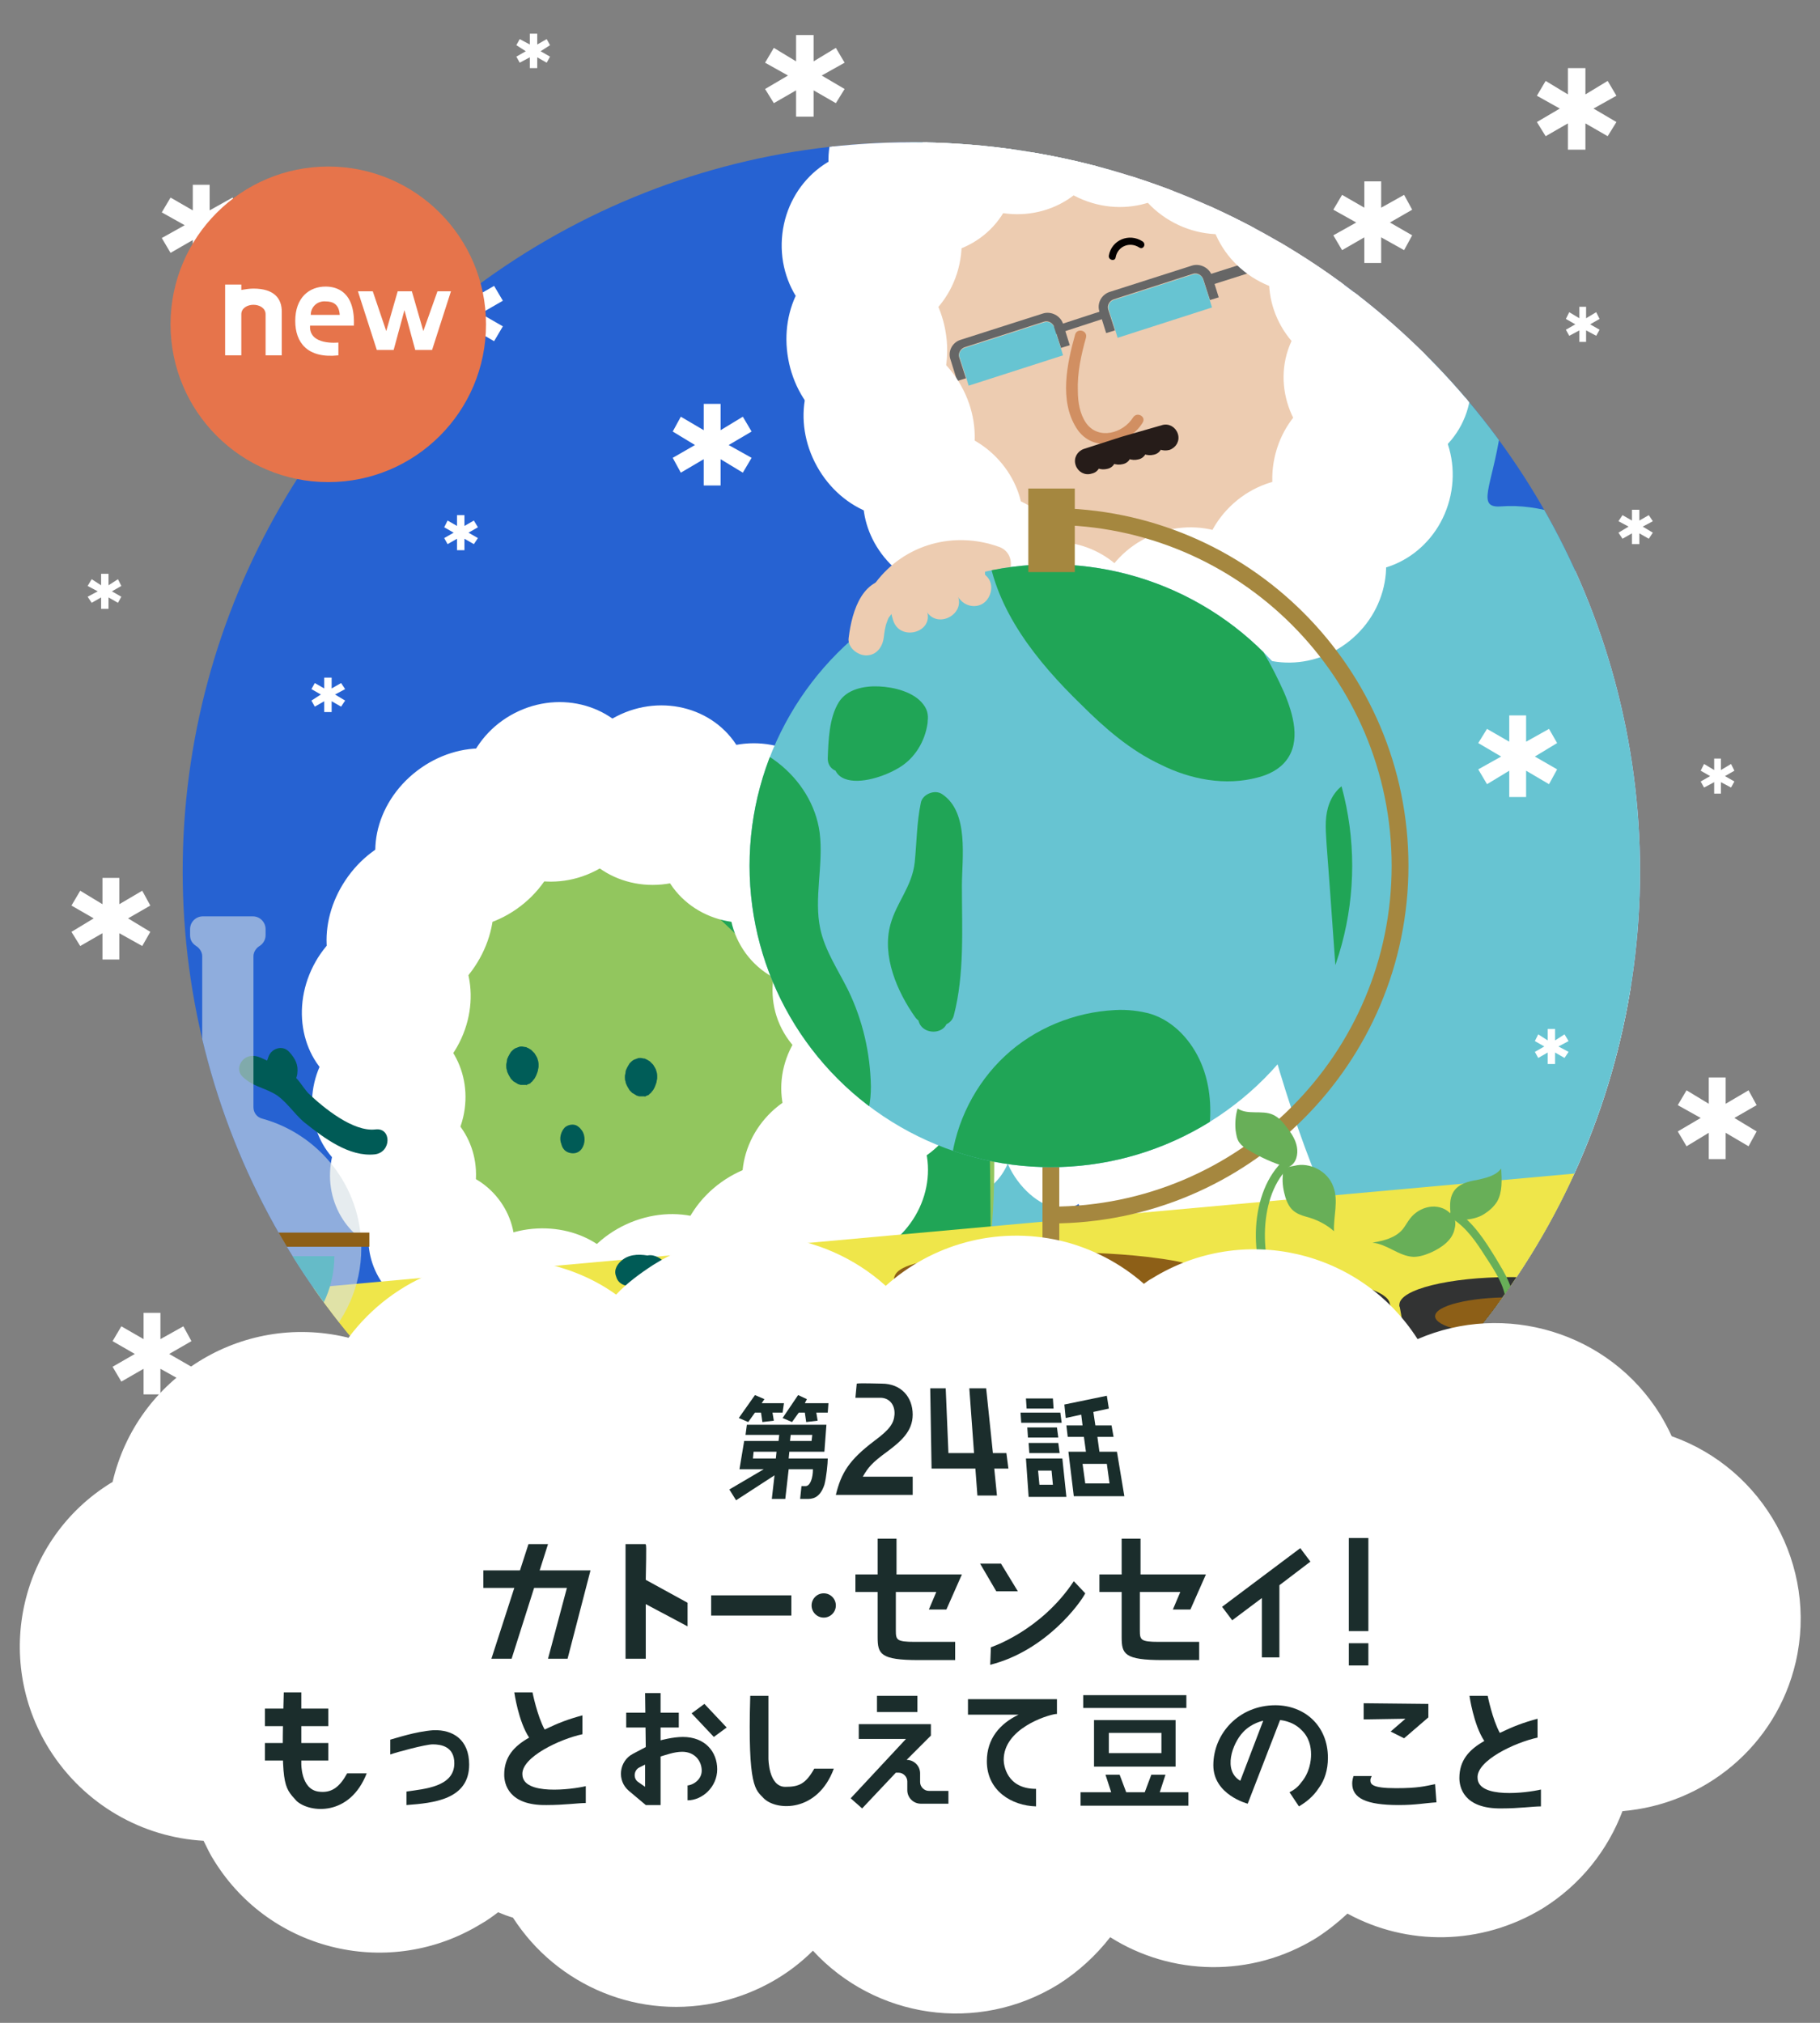 <?xml version="1.0" encoding="utf-8"?>
<!-- Generator: Adobe Illustrator 26.0.3, SVG Export Plug-In . SVG Version: 6.00 Build 0)  -->
<svg version="1.1" id="レイヤー_1" xmlns="http://www.w3.org/2000/svg" xmlns:xlink="http://www.w3.org/1999/xlink" x="0px"
	 y="0px" viewBox="0 0 270 300" style="enable-background:new 0 0 270 300;" xml:space="preserve">
<rect x="0" y="0" width="270" height="300" fill="#808080" stroke="none"/>
<style type="text/css">
	.st0{clip-path:url(#SVGID_00000127034533082340722440000016477274327570015361_);fill:#2662D2;}
	.st1{clip-path:url(#SVGID_00000064320465554288976360000012485218419029249722_);}
	.st2{fill:#FFFFFF;}
	.st3{fill:#67C4D2;}
	.st4{fill:#EDCCB1;}
	.st5{fill:#666666;}
	.st6{fill:#D18F62;}
	.st7{fill:#FFFFFF;stroke:#FFFFFF;stroke-width:0.694;stroke-linejoin:round;stroke-miterlimit:10;}
	.st8{fill:#FFFFFF;stroke:#FFFFFF;stroke-width:0.694;stroke-linejoin:round;stroke-miterlimit:10;}
	.st9{fill:#FFFFFF;stroke:#FFFFFF;stroke-width:0.694;stroke-linejoin:round;stroke-miterlimit:10;}
	.st10{fill:#FFFFFF;stroke:#FFFFFF;stroke-width:0.694;stroke-linejoin:round;stroke-miterlimit:10;}
	.st11{fill:#FFFFFF;stroke:#FFFFFF;stroke-width:0.694;stroke-linejoin:round;stroke-miterlimit:10;}
	.st12{fill:#FFFFFF;stroke:#FFFFFF;stroke-width:0.694;stroke-linejoin:round;stroke-miterlimit:10;}
	.st13{fill:#261C19;stroke:#261C19;stroke-width:0.487;stroke-miterlimit:10;}
	.st14{fill:#040000;}
	.st15{fill:#005B56;}
	.st16{fill:#92C65E;}
	.st17{fill:#005D58;}
	.st18{fill:#20A556;}
	.st19{fill:#FFFFFF;stroke:#FFFFFF;stroke-width:0.669;stroke-linejoin:round;stroke-miterlimit:10;}
	.st20{fill:#FFFFFF;stroke:#FFFFFF;stroke-width:0.669;stroke-linejoin:round;stroke-miterlimit:10;}
	.st21{fill:#FFFFFF;stroke:#FFFFFF;stroke-width:0.669;stroke-linejoin:round;stroke-miterlimit:10;}
	.st22{fill:#FFFFFF;stroke:#FFFFFF;stroke-width:0.669;stroke-linejoin:round;stroke-miterlimit:10;}
	.st23{fill:#FFFFFF;stroke:#FFFFFF;stroke-width:0.669;stroke-linejoin:round;stroke-miterlimit:10;}
	.st24{fill:#FFFFFF;stroke:#FFFFFF;stroke-width:0.669;stroke-linejoin:round;stroke-miterlimit:10;}
	.st25{fill:#FFFFFF;stroke:#FFFFFF;stroke-width:0.738;stroke-linejoin:round;stroke-miterlimit:10;}
	.st26{fill:#F5D736;}
	.st27{fill:#EFE64A;}
	.st28{fill:#A5873F;}
	.st29{fill:#8D5F17;}
	.st30{fill:#A5873F;stroke:#A5873F;stroke-width:2.492;stroke-linecap:round;stroke-miterlimit:10;}
	.st31{clip-path:url(#SVGID_00000029035774445126606290000002456205397246360966_);fill:#67C4D2;}
	.st32{clip-path:url(#SVGID_00000125585846615764167470000011210220311789390223_);}
	.st33{clip-path:url(#SVGID_00000073679924243464281330000012283921976987571091_);}
	.st34{clip-path:url(#SVGID_00000144307880943140290530000014449609256335650975_);}
	.st35{clip-path:url(#SVGID_00000176763117894849873740000009623839382232563121_);}
	.st36{clip-path:url(#SVGID_00000160190818285236548220000017203736798889621936_);}
	.st37{clip-path:url(#SVGID_00000131363954951532973510000003627386032238718392_);}
	.st38{fill:none;stroke:#A5873F;stroke-width:2.492;stroke-miterlimit:10;}
	.st39{fill:#A5873F;stroke:#A5873F;stroke-width:2.492;stroke-miterlimit:10;}
	.st40{clip-path:url(#SVGID_00000018921880084254670910000013884283651202478008_);}
	.st41{fill:#C27128;}
	.st42{fill:#771A36;}
	.st43{fill:#EEEEC2;}
	.st44{opacity:0.6;fill:#D6E0E4;enable-background:new    ;}
	.st45{fill:#65BBC8;}
	.st46{clip-path:url(#SVGID_00000081649518020987681250000001350244961715172491_);}
	.st47{fill:#323333;}
	.st48{fill:#68AF58;}
	.st49{clip-path:url(#SVGID_00000040572039143473409930000017459719862632985522_);}
	.st50{fill:#1B2D2C;}
	.st51{fill:#192D2B;}
	.st52{fill:#E6744B;}
</style>
<g>
	<g>
		<defs>
			<circle id="SVGID_1_" cx="135.2" cy="129.2" r="108.1"/>
		</defs>
		<clipPath id="SVGID_00000004529826789913695800000017484297664702229647_">
			<use xlink:href="#SVGID_1_"  style="overflow:visible;"/>
		</clipPath>
		<path style="clip-path:url(#SVGID_00000004529826789913695800000017484297664702229647_);fill:#2662D2;" d="M-162.5-202.4h881.4
			v888.9h-881.4V-202.4z"/>
	</g>
	<g>
		<defs>
			<circle id="SVGID_00000067228110082601162670000003529077216583190157_" cx="135.2" cy="129.2" r="108.1"/>
		</defs>
		<clipPath id="SVGID_00000115498218460762949440000000668337332072022684_">
			<use xlink:href="#SVGID_00000067228110082601162670000003529077216583190157_"  style="overflow:visible;"/>
		</clipPath>
		<g style="clip-path:url(#SVGID_00000115498218460762949440000000668337332072022684_);">
			<path class="st2" d="M194.4,83.8L171,94.4c-22.6,10.3-32.5,37-22.2,59.6l32.8,71.9l105.2-48L254,106
				C243.7,83.4,217,73.4,194.4,83.8L194.4,83.8z"/>
			<path class="st3" d="M173.3,106.2c2-0.1-7,87-27.2,85.1c-12.4-1.2-20.6-7.1-22.9-36.1c-2.9-35.9-14.2-28.2-29.7-18
				c0,0,20.4-34.2,45-39.5c7.3-1.6-16.7-12-11.8-53.5c1.4-11.4,5.7-32.4,36.2-40.4c12.4-3.3,26.5,1.5,28,4.4
				c0.3,0.6,1.2,0.2,1.7,0.6c1,0.9,0.6,2.8-0.4,3.7s-2.3,1.2-3.6,1.5c-7.6,1.9-14.6,5.9-21.3,10.2c-5.9,3.8-11.7,8-16.2,13.6
				c-8.5,10.6-11.2,26.2-7,39.3c1.1,3.3,2.6,6.5,5,8.8c4.3,4.2,15.4,8.7,20.3,12.1"/>
			<path class="st2" d="M257.1,154.6c4,8.6,2.1,16.1-7.2,17.8c-44.1,8.2-89.5-3.2-90-3.9c-0.3-0.5-6.4-17.8,3.1-27.3
				C167.3,142.1,249.6,138.3,257.1,154.6z"/>
			<ellipse class="st4" cx="162.1" cy="48.2" rx="36.3" ry="37.6"/>
			<path class="st5" d="M164.6,43.3l12.2-3.9c1.2-0.4,2.6,0.3,3,1.5l1,3.2l-1.3,0.4l-1-3.1c-0.2-0.6-0.9-1-1.5-0.8l-11.8,3.8
				c-0.6,0.2-1,0.9-0.8,1.5l1,3.1l-1.3,0.4l-1-3.2C162.7,45,163.4,43.7,164.6,43.3L164.6,43.3z"/>
			<path class="st3" d="M165.2,44.5l11.8-3.8c0.6-0.2,1.3,0.1,1.5,0.8l1,3.1l0.3,1l-14,4.5l-0.3-1l-1-3.1
				C164.3,45.4,164.6,44.7,165.2,44.5z"/>
			<path class="st5" d="M179.4,40.7l10.7-3.4l0.5,1.5l-10.7,3.4L179.4,40.7z"/>
			<path class="st5" d="M154.6,49l9.2-3l0.4,1.1l-9.2,3L154.6,49z"/>
			<path class="st5" d="M142.5,50.4l12.2-3.9c1.2-0.4,2.6,0.3,3,1.5l1,3.2l-1.3,0.4l-1-3.1c-0.2-0.6-0.9-1-1.5-0.8l-11.8,3.8
				c-0.6,0.2-1,0.9-0.8,1.5l1,3.1l-1.3,0.4l-1-3.2C140.6,52.2,141.2,50.8,142.5,50.4L142.5,50.4z"/>
			<path class="st3" d="M143.1,51.6l11.8-3.8c0.6-0.2,1.3,0.1,1.5,0.8l1,3.1l0.3,1l-14,4.5l-0.3-1l-1-3.1
				C142.1,52.5,142.5,51.8,143.1,51.6z"/>
			<path class="st6" d="M159.5,49.6c-1.2,4.3-2.4,9.8,0.2,13.9c2.4,3.8,7.7,2.6,9.8-0.8c0.6-0.9-0.8-1.7-1.4-0.8
				c-1.5,2.4-5.2,3.4-7,0.8c-0.9-1.3-1.2-3.1-1.2-4.7c-0.1-2.7,0.5-5.4,1.2-7.9C161.4,49,159.8,48.6,159.5,49.6z"/>
			<path class="st3" d="M176.6,85.5c-1.1,0.2,12.2,132.9,53.1,118.7c23.4-8.1,24.9-36,24.9-36s34.4-17.7,28.8-43.2
				c-0.3-1.5-1-3-1.9-4.2c-6.6-8.8-36.6-47.4-58.8-45.7c-7.5,0.6,9.5-12.8-7.1-51.2C211,13.2,194.3-3.5,167.9-2.9
				C142.8-2.3,135.5,8.7,134.8,12c-0.1,0.6-1.1,0.6-1.4,1.1c-0.7,1.2,0.2,2.8,1.4,3.5c1.2,0.6,2.6,0.5,3.9,0.4
				c7.8-0.4,27.7-6.4,35.4-4.1c6.7,2,13.5,4.3,19.4,8.4c11.1,7.8,18.2,21.9,17.9,35.6c-0.1,3.5-0.6,7-2.2,9.9
				c-2.9,5.3-12.3,12.7-16,17.3"/>
			<g>
				
					<ellipse transform="matrix(0.874 -0.486 0.486 0.874 -14.091 72.079)" class="st7" cx="131.9" cy="63.2" rx="11.9" ry="13.7"/>
				
					<ellipse transform="matrix(0.747 -0.665 0.665 0.747 -14.922 112.204)" class="st7" cx="139.9" cy="75.7" rx="10.8" ry="12.4"/>
				
					<ellipse transform="matrix(0.671 -0.742 0.742 0.671 -14.034 137.452)" class="st8" cx="147.8" cy="84.5" rx="10.2" ry="11.8"/>
				<ellipse transform="matrix(0.464 -0.886 0.886 0.464 4.203 188.867)" class="st8" cx="158.2" cy="91" rx="9.8" ry="11.5"/>
				
					<ellipse transform="matrix(0.464 -0.886 0.886 0.464 64.35 143.026)" class="st8" cx="150.4" cy="18.3" rx="13" ry="13.7"/>
				<ellipse transform="matrix(0.464 -0.886 0.886 0.464 51.71 134.226)" class="st8" cx="136.8" cy="24.4" rx="13" ry="13.7"/>
				
					<ellipse transform="matrix(0.115 -0.993 0.993 0.115 78.499 160.453)" class="st9" cx="129.3" cy="36.2" rx="13.7" ry="13"/>
				
					<ellipse transform="matrix(0.748 -0.664 0.664 0.748 -7.683 148.754)" class="st10" cx="191.8" cy="84.5" rx="13.7" ry="13"/>
				
					<ellipse transform="matrix(0.913 -0.409 0.409 0.913 -22.1 79.944)" class="st10" cx="176" cy="91.7" rx="13.7" ry="13"/>
				
					<ellipse transform="matrix(0.984 -0.178 0.178 0.984 -7.046 23.734)" class="st11" cx="128.6" cy="51.1" rx="11.5" ry="13.7"/>
				
					<ellipse transform="matrix(0.21 -0.978 0.978 0.21 90.445 253.486)" class="st12" cx="202.1" cy="70.8" rx="13.7" ry="13"/>
				<ellipse transform="matrix(0.464 -0.886 0.886 0.464 59.383 211.269)" class="st8" cx="204.3" cy="56.6" rx="13" ry="13.7"/>
				
					<ellipse transform="matrix(0.464 -0.886 0.886 0.464 70.874 201.759)" class="st8" cx="202.2" cy="42.3" rx="13" ry="13.7"/>
				<ellipse transform="matrix(0.464 -0.886 0.886 0.464 76.94 187.117)" class="st8" cx="193.1" cy="30" rx="13" ry="13.7"/>
				
					<ellipse transform="matrix(0.464 -0.886 0.886 0.464 77.821 171.187)" class="st8" cx="180.4" cy="21.3" rx="13" ry="13.7"/>
				
					<ellipse transform="matrix(0.464 -0.886 0.886 0.464 73.483 155.938)" class="st8" cx="165.6" cy="17.2" rx="13" ry="13.7"/>
				<path class="st13" d="M172.4,63.3c0.9-0.3,1.8,0.2,2.1,1.1s-0.2,1.8-1.1,2.1c-0.4,0.1-0.9,0.1-1.3-0.1c-0.2,0.4-0.5,0.7-1,0.8
					c-0.4,0.1-0.9,0.1-1.3-0.1c-0.2,0.4-0.5,0.7-1,0.8c-0.4,0.1-0.9,0.1-1.3-0.1c-0.2,0.4-0.5,0.7-1,0.8c-0.4,0.1-0.9,0.1-1.3-0.1
					c-0.2,0.4-0.5,0.7-1,0.8c-0.4,0.1-0.9,0.1-1.3-0.1c-0.2,0.4-0.5,0.7-1,0.8c-0.9,0.3-1.8-0.2-2.1-1.1s0.2-1.8,1.1-2.1l5.6-1.8
					L172.4,63.3z"/>
			</g>
			<path class="st14" d="M165.5,38.2c0.3-1.7,2.1-2.4,3.5-1.5c0.6,0.4,1.1-0.5,0.5-0.9c-2-1.3-4.6-0.2-5,2.1
				C164.4,38.6,165.4,38.8,165.5,38.2z"/>
			<path class="st15" d="M78.1,227.3c-2,6.1-1.1,11.9-0.3,18.1c0.8-0.3,1.5-0.6,2.3-0.9c-2.6-2.5-8.6-3.7-10.4,0.2
				c-0.4,0.9,0.1,1.9,1.1,2c2.7,0.1,5.4,0.2,8,0.2c1.7,0,1.7-2.7,0-2.7c-2.7,0-5.4-0.1-8-0.2c0.4,0.7,0.8,1.3,1.1,2
				c1-2.3,5-0.8,6.3,0.3c0.7,0.7,2.4,0.3,2.3-0.9c-0.8-6-1.8-11.5,0.2-17.4C81.2,226.4,78.7,225.7,78.1,227.3L78.1,227.3z"/>
			<path class="st15" d="M90.7,227.3c-2,6.1-1.1,11.9-0.3,18.1c0.8-0.3,1.5-0.6,2.3-0.9c-2.6-2.5-8.6-3.7-10.4,0.2
				c-0.4,0.9,0.1,1.9,1.1,2c2.7,0.1,5.4,0.2,8,0.2c1.7,0,1.7-2.7,0-2.7c-2.7,0-5.4-0.1-8-0.2c0.4,0.7,0.8,1.3,1.1,2
				c1-2.3,5-0.8,6.3,0.3c0.7,0.7,2.4,0.3,2.3-0.9c-0.8-6-1.8-11.5,0.2-17.4C93.9,226.4,91.3,225.7,90.7,227.3L90.7,227.3z"/>
			<path class="st2" d="M49.4,156.8c-0.4-5.4,2.7-10,7.6-10.1c5.2,0,10.9,3.5,16,6.4c6.9,4,13.9,8.7,21.1,10.8c1,0.3,1.4,1.7,0.8,2
				v0.1c-1.7,3.7-4.1,8.2-8.4,8.8c-2.4,0.3-4.8-1-6.9-3c-0.1,2.4-1.5,4.5-3.6,4.8c-2.8,0.4-5.3-2.1-7.4-4.8c-0.8,1.5-2.2,2.5-4,2.5
				c-2.1,0-4.4-1.2-6.4-2.7C53.6,168.1,49.8,162.1,49.4,156.8"/>
			<path class="st2" d="M126.4,163.5c6.7-2.5,12.4-7.6,18-12.6c4.9-4.3,10.2-9.3,16.3-10.5c2.7-0.5,5.5-0.2,8.2,1.3
				c3,1.7,5.9,4.6,8,8.1c3.7,6.4,3.5,14.8,0.6,20.5c-1.3,2.6-3.3,4.6-5.7,5.4c-2.5,0.8-5.2-0.1-7.5-2.1c-0.3-0.3-0.7-0.6-1-1
				c-0.4,1.7-1,3.3-1.8,4.5c-1.2,1.7-2.9,2.4-4.6,2.1c-2.7-0.4-5.8-3-7.4-6.6c-1,2.2-2.6,3.9-4.6,4.3c-3.4,0.8-7-1.2-10.2-3.5
				c-2.8-2.1-5.4-4.7-7.9-7.4c-0.1-0.1-0.1-0.2-0.2-0.2C125.9,165.6,125.5,163.9,126.4,163.5"/>
			<path class="st16" d="M147.5,171.2c0.4-24.6-8.6-63.3-57.1-56.4c-10.6,1.5-20.9,7.4-25.2,16.9c-7.5,16.5-1.4,33.8,0.4,37.9
				c0.3,0.6,0.2,1.3,0,1.9c-0.4,1.1-1.2,3-2,5.5c-0.8,2.6-1.8,6-2.4,9.6c-0.3,1.6-0.5,3.2-0.7,4.9c-0.7,7.2-0.2,15.1,3.3,22.1
				c5.1,10,15.7,17.6,29.6,18.7C150,237,147.4,177.1,147.5,171.2L147.5,171.2z"/>
			<path class="st17" d="M95.7,162.6c0.2-0.1,0.3-0.1,0.5-0.2c0.1,0,0.1-0.1,0.1-0.1c0.1-0.1,0.3-0.2,0.4-0.4
				c0.2-0.2,0.3-0.4,0.4-0.6s0.2-0.5,0.3-0.8c0-0.2,0.1-0.4,0.1-0.6c0-0.1,0-0.3,0-0.4c0-0.3-0.1-0.6-0.2-0.9c0-0.1-0.1-0.1-0.1-0.2
				c-0.1-0.2-0.2-0.3-0.3-0.5l-0.1-0.1c-0.1-0.1-0.3-0.3-0.4-0.4c-0.2-0.1-0.3-0.2-0.5-0.3c-0.1,0-0.1,0-0.2-0.1
				c-0.2,0-0.5-0.1-0.7-0.1s-0.3,0-0.5,0.1c-0.1,0-0.2,0.1-0.3,0.1c-0.3,0.1-0.5,0.3-0.7,0.5l-0.1,0.1c-0.1,0.2-0.2,0.3-0.3,0.5
				c0,0.1-0.1,0.1-0.1,0.2c-0.1,0.2-0.2,0.4-0.2,0.6s-0.1,0.4-0.1,0.6v0.2c0,0.2,0,0.4,0.1,0.6c0,0.2,0.1,0.4,0.2,0.6
				c0,0.1,0.1,0.1,0.1,0.2c0.1,0.2,0.2,0.3,0.3,0.5l0.4,0.4c0.1,0,0.1,0.1,0.2,0.1c0.1,0.1,0.2,0.1,0.3,0.2c0.1,0,0.1,0.1,0.2,0.1
				s0.2,0.1,0.4,0.1h0.9C95.6,162.7,95.6,162.6,95.7,162.6L95.7,162.6z"/>
			<path class="st17" d="M78.1,160.9c0.2-0.1,0.3-0.1,0.5-0.2c0.1,0,0.1-0.1,0.1-0.1c0.1-0.1,0.3-0.2,0.4-0.4
				c0.2-0.2,0.3-0.4,0.4-0.6s0.2-0.5,0.3-0.8c0-0.2,0.1-0.4,0.1-0.6c0-0.1,0-0.3,0-0.4c0-0.3-0.1-0.6-0.2-0.9c0-0.1-0.1-0.1-0.1-0.2
				c-0.1-0.2-0.2-0.3-0.3-0.5l-0.1-0.1c-0.1-0.1-0.3-0.3-0.4-0.4c-0.2-0.1-0.3-0.2-0.5-0.3c-0.1,0-0.1,0-0.2-0.1
				c-0.2,0-0.5-0.1-0.7-0.1s-0.3,0-0.5,0.1c-0.1,0-0.2,0.1-0.3,0.1c-0.3,0.1-0.5,0.3-0.7,0.5l-0.1,0.1c-0.1,0.2-0.2,0.3-0.3,0.5
				c0,0.1-0.1,0.1-0.1,0.2c-0.1,0.2-0.2,0.4-0.2,0.6s-0.1,0.4-0.1,0.6v0.2c0,0.2,0,0.4,0.1,0.6c0,0.2,0.1,0.4,0.2,0.6
				c0,0.1,0.1,0.1,0.1,0.2c0.1,0.2,0.2,0.3,0.3,0.5l0.4,0.4c0.1,0,0.1,0.1,0.2,0.1c0.1,0.1,0.2,0.1,0.3,0.2c0.1,0,0.1,0.1,0.2,0.1
				s0.2,0.1,0.4,0.1h0.9C78,161,78.1,161,78.1,160.9L78.1,160.9z"/>
			<path class="st17" d="M91.3,114.7c24.3,1.7,26.3,22.8,30.6,22.6c8.4-0.5-1-18.6-13-21.9C100.8,113.2,91.3,114.7,91.3,114.7"/>
			<path class="st15" d="M114.4,173.6c4.2,3.9,7.5,8.4,10.2,13.4c0.6,1.1,1.1,2.1,1.6,3.2c0.5,1,0.9,2,1.3,3
				c0.4,0.2,0.9,0.3,1.3,0.5c0.1-0.3-0.2-1.1-0.3-1.4c-0.5-1.1-0.6-0.7-1-0.4c-0.5,0.1-1.1,0.1-1.6,0.2c0.1,0.1,0.3,0.1,0.4,0.2
				c1.5,0.8,2.9-1.5,1.3-2.3c-0.1-0.1-0.3-0.1-0.4-0.2c-0.6-0.3-1.1-0.2-1.6,0.2c-1.7,1.4,0.2,4.3,1,5.7c0.2,0.4,0.7,0.7,1.1,0.7
				c4.7-0.2,1.4-6,0.3-8.1c-3-6.2-6.9-11.8-11.9-16.5C115,170.5,113.1,172.4,114.4,173.6L114.4,173.6z"/>
			<path class="st18" d="M83.7,203.6c-4.5-2.8-15.9-7.2-17.2-12.4c-3.4-13.5-6.3-27-6.8-40.9c-0.1-2.1,4.9-5,3.6-6.7
				s-4.1-2.4-5.5-0.9c-0.5,0.6-1.2,1.3-1.1,2c10.9,50.5,1.7,48.3-1.3,52.4c-0.6,0.8-2.7,15.4,15.2,23.2
				C76.9,213.5,83.7,203.6,83.7,203.6L83.7,203.6z"/>
			<path class="st18" d="M80.9,200.2c-1.8-0.5,1.9,21.9,1.9,21.9s59.9,3.7,64.2-23c0,0,0.1-16.6-0.3-36.4
				c-0.2-11.1-2.4-33.2-29.6-46c-11.1-5.2-27.7-2.1-29.7,0.4c-0.4,0.5-1.2,0-1.7,0.3c-1.1,0.7-1.1,2.5-0.3,3.6s2,1.6,3.1,2.1
				c6.8,3,12.7,8,18.3,13.2c4.9,4.6,9.7,9.5,12.9,15.7c6.2,11.5,6.1,26.7,0,38.4c-1.6,2.9-3.5,5.7-6.2,7.6c-4.8,3.3-15.9,5.7-21.1,8
				"/>
			
				<ellipse transform="matrix(0.89 -0.457 0.457 0.89 -43.099 57.507)" class="st19" cx="97.4" cy="117.9" rx="13.6" ry="12.8"/>
			
				<ellipse transform="matrix(0.89 -0.457 0.457 0.89 -44.532 50.565)" class="st19" cx="82.3" cy="117.4" rx="13.6" ry="12.8"/>
			
				<ellipse transform="matrix(0.794 -0.608 0.608 0.794 -61.279 67.84)" class="st20" cx="69.5" cy="124.4" rx="14.2" ry="12.3"/>
			
				<ellipse transform="matrix(0.909 -0.418 0.418 0.909 -71.645 58.624)" class="st21" cx="98.1" cy="193" rx="14.2" ry="12.3"/>
			
				<ellipse transform="matrix(0.556 -0.831 0.831 0.556 -86.865 111.377)" class="st22" cx="60.9" cy="137" rx="13.8" ry="11.2"/>
			
				<ellipse transform="matrix(0.811 -0.585 0.585 0.811 -86.945 102.091)" class="st23" cx="114.4" cy="185.5" rx="14.2" ry="12.3"/>
			
				<ellipse transform="matrix(0.414 -0.91 0.91 0.414 -101.958 139.544)" class="st22" cx="57.4" cy="148.9" rx="13.5" ry="11.9"/>
			
				<ellipse transform="matrix(0.89 -0.457 0.457 0.89 -65.858 75.779)" class="st19" cx="123.8" cy="174.1" rx="13.6" ry="12.8"/>
			
				<ellipse transform="matrix(0.226 -0.974 0.974 0.226 -114.322 182.431)" class="st23" cx="57.7" cy="163.2" rx="11.9" ry="11"/>
			
				<ellipse transform="matrix(0.89 -0.457 0.457 0.89 -59.104 76.941)" class="st19" cx="129.6" cy="160.7" rx="13.6" ry="12.8"/>
			
				<ellipse transform="matrix(3.804516e-02 -0.999 0.999 3.804516e-02 -116.514 227.374)" class="st24" cx="59.8" cy="174.2" rx="11.2" ry="10.5"/>
			
				<ellipse transform="matrix(0.89 -0.457 0.457 0.89 -52.615 74.743)" class="st19" cx="128.3" cy="146.2" rx="13.6" ry="12.8"/>
			
				<ellipse transform="matrix(0.89 -0.457 0.457 0.89 -47.419 70.403)" class="st19" cx="121.9" cy="133.3" rx="13.6" ry="12.8"/>
			
				<ellipse transform="matrix(0.759 -0.651 0.651 0.759 -104.183 87.04)" class="st24" cx="65.5" cy="184.3" rx="10.3" ry="10.8"/>
			
				<ellipse transform="matrix(0.999 -5.053117e-02 5.053117e-02 0.999 -9.65 4.299)" class="st25" cx="80.2" cy="193" rx="12.8" ry="10.5"/>
			
				<ellipse transform="matrix(0.89 -0.457 0.457 0.89 -44.146 64.402)" class="st19" cx="111.1" cy="123.5" rx="13.6" ry="12.8"/>
			<path class="st15" d="M85.8,170.1c0.3-0.7,0.5-1.7,0.3-2.5c-0.3-1-1.6-1-2.3-0.4c-0.6,0.6-0.9,1.7-0.5,2.5s1.4,1.1,2.2,0.7
				c1.6-0.8,1.2-4-0.8-3.4c-1.8,0.5-2.1,3.6-0.1,4c2.4,0.5,2.9-3.4,0.8-4c-1.1-0.3-1.6,1.4-0.5,1.7c-0.1,0-0.1-0.2,0,0v0.2v0.3
				c0.1,0.1,0-0.1,0-0.1c0-0.1,0-0.2,0-0.3s0.1-0.1,0.1-0.2s0.4,0.2-0.2-0.2c-0.5-0.2-0.1-0.1-0.2,0v0.2c0,0.2-0.1,0,0,0h0.1
				c0,0,0-0.1,0.1-0.2v-0.1c0.1-0.1,0-0.1-0.4-0.1c-0.1-0.1-0.2-0.3-0.2-0.4c0.2,0.4-0.1,1.1-0.3,1.5s0.2,1,0.6,1.1
				C85.2,170.8,85.6,170.5,85.8,170.1z"/>
			<path class="st4" d="M133.6,90c3.3-4.3,8.1-5.7,13.2-3.9c3.2,1.1,4.5-3.9,1.4-5c-6.7-2.4-14-0.4-18.3,5.3
				C127.9,88.9,131.5,92.6,133.6,90L133.6,90z"/>
			<path class="st26" d="M470.3,208.5L26.7,250.6L-58.8,208v-7.5l411.7-36.6l117.4,39.6V208.5z"/>
			<path class="st27" d="M-58.8,200.5l85.5,42.6l443.6-39.6l-91.4-42.6L-58.8,200.5z"/>
			<path class="st28" d="M179.2,192c0,1.4-1.3,2.4-7.5,3.3c-4.2,0.6-9.8,0.9-15.8,0.9s-11.6-0.3-15.8-0.9c-6.2-0.8-7.5-1.9-7.5-3.3
				v-2.1h46.6L179.2,192z"/>
			<path class="st29" d="M171.7,186.6c-4.2-0.6-9.8-0.9-15.8-0.9s-11.6,0.3-15.8,0.9c-6.2,0.8-7.5,1.9-7.5,3.3s1.3,2.4,7.5,3.3
				c4.2,0.6,9.8,0.9,15.8,0.9s11.6-0.3,15.8-0.9c6.2-0.8,7.5-1.9,7.5-3.3S177.9,187.4,171.7,186.6z"/>
			<path class="st30" d="M155.9,173.1v15.3"/>
			<g>
				<defs>
					<circle id="SVGID_00000026155975469432585410000004175311937267801728_" cx="155.9" cy="128.4" r="44.7"/>
				</defs>
				<clipPath id="SVGID_00000050662587011084012350000018112271938594536327_">
					<use xlink:href="#SVGID_00000026155975469432585410000004175311937267801728_"  style="overflow:visible;"/>
				</clipPath>
				
					<circle style="clip-path:url(#SVGID_00000050662587011084012350000018112271938594536327_);fill:#67C4D2;" cx="155.9" cy="128.4" r="44.7"/>
			</g>
			<g>
				<defs>
					<circle id="SVGID_00000132802031179952111240000004183951399764315013_" cx="155.9" cy="128.4" r="44.7"/>
				</defs>
				<clipPath id="SVGID_00000147185607741201826510000008076620380000843648_">
					<use xlink:href="#SVGID_00000132802031179952111240000004183951399764315013_"  style="overflow:visible;"/>
				</clipPath>
				<g style="clip-path:url(#SVGID_00000147185607741201826510000008076620380000843648_);">
					<path class="st18" d="M103.8,109.7c8.3-1,16.7,5.5,17.8,13.8c0.6,4.8-0.9,9.7,0.1,14.3c0.7,3.2,2.6,6,4.1,9
						c2.2,4.5,3.3,9.4,3.4,14.3c0,2.2-0.3,4.7-2,6.2c-1.4,1.2-3.5,1.5-5.3,1.3c-5-0.5-9.6-3.5-12.8-7.4s-5.3-8.6-7-13.4
						c-2.1-6-3.8-12.3-3.8-18.7c-0.1-6.4,1.5-12.9,5.3-18.1"/>
				</g>
			</g>
			<g>
				<defs>
					<circle id="SVGID_00000181070985814579153590000004313519512242208684_" cx="155.9" cy="128.4" r="44.7"/>
				</defs>
				<clipPath id="SVGID_00000121982766792384809730000004478063489887026572_">
					<use xlink:href="#SVGID_00000181070985814579153590000004313519512242208684_"  style="overflow:visible;"/>
				</clipPath>
				<g style="clip-path:url(#SVGID_00000121982766792384809730000004478063489887026572_);">
					<path class="st18" d="M146.5,81.5c1.2,9,7.3,16.6,13.9,23c3.5,3.5,7.3,6.8,11.8,8.9c4.4,2.2,9.6,3.2,14.4,1.9
						c1.6-0.4,3.2-1.2,4.2-2.5c2.2-2.8,1.1-6.8-0.3-10.1c-3.6-8.1-9-15.7-16.5-20.5c-7.5-4.7-17.4-6.2-25.5-2.4"/>
				</g>
			</g>
			<g>
				<defs>
					<circle id="SVGID_00000085243611369676150670000010557405759885842833_" cx="155.9" cy="128.4" r="44.7"/>
				</defs>
				<clipPath id="SVGID_00000123412071470383525290000011326810828266935731_">
					<use xlink:href="#SVGID_00000085243611369676150670000010557405759885842833_"  style="overflow:visible;"/>
				</clipPath>
				<g style="clip-path:url(#SVGID_00000123412071470383525290000011326810828266935731_);">
					<path class="st18" d="M141.1,172.4c0.7-6,3.6-11.7,8-15.8s10.3-6.5,16.3-6.8c1.8-0.1,3.7,0.1,5.4,0.6c3.4,1.1,6,4,7.4,7.3
						s1.6,7,1.1,10.5c-0.3,2-0.8,4-1.7,5.8c-3,5.7-10.1,7.9-16.6,7.8c-7.1-0.2-14.1-2.6-19.7-7"/>
				</g>
			</g>
			<g>
				<defs>
					<circle id="SVGID_00000030460834564663346900000016234118615522835627_" cx="155.9" cy="128.4" r="44.7"/>
				</defs>
				<clipPath id="SVGID_00000013901950225379529860000013570592875544401549_">
					<use xlink:href="#SVGID_00000030460834564663346900000016234118615522835627_"  style="overflow:visible;"/>
				</clipPath>
				<g style="clip-path:url(#SVGID_00000013901950225379529860000013570592875544401549_);">
					<path class="st18" d="M198.8,152.7c-0.7-9.2-1.3-18.4-2-27.5c-0.1-1.8-0.3-3.6,0.2-5.4s1.7-3.4,3.4-3.9
						c1.8,2.3,2.3,5.3,2.5,8.2c0.7,8.9,0.3,17.8-1.2,26.6"/>
				</g>
			</g>
			<g>
				<defs>
					<circle id="SVGID_00000133499277155431234930000000190342627271087264_" cx="155.9" cy="128.4" r="44.7"/>
				</defs>
				<clipPath id="SVGID_00000051357171548367624920000010048008454163618232_">
					<use xlink:href="#SVGID_00000133499277155431234930000000190342627271087264_"  style="overflow:visible;"/>
				</clipPath>
				<g style="clip-path:url(#SVGID_00000051357171548367624920000010048008454163618232_);">
					<path class="st18" d="M139.5,148.5c-1.3-1.9-2.5-3.9-3-6.2c-0.9-3.6,1.1-5.9,2.4-9c1.7-4.2,1-8.8,1.9-13.1
						c-1.1,0.4-2.2,0.9-3.2,1.3c1.1,0.7,0.7,6.7,0.7,8v6.4c-0.1,4.5,0.2,9.2-1,13.5c1.3-0.2,2.7-0.3,4-0.5
						c-2.1-4.1-2.5-8.3-1.4-12.8c-1.4-0.2-2.9-0.4-4.3-0.6c0.2,5.1,0.4,10.3,0.6,15.4c0.1,2.8,4.5,2.8,4.4,0
						c-0.2-5.1-0.4-10.3-0.6-15.4c-0.1-2.4-3.7-3.1-4.3-0.6c-1.4,5.7-0.8,11,1.8,16.2c0.9,1.7,3.6,1.2,4-0.5
						c1.6-6.1,1.2-12.9,1.2-19.2c0-4.1,1.1-10.9-2.9-13.6c-1.1-0.8-3,0-3.2,1.3c-0.6,2.9-0.6,5.8-0.9,8.8c-0.4,3.6-2.7,5.9-3.6,9.2
						c-1.3,4.7,1,10,3.7,13.8C137.4,153,141.2,150.8,139.5,148.5L139.5,148.5z"/>
				</g>
			</g>
			<g>
				<defs>
					<circle id="SVGID_00000150785556444671236330000000969961177992020918_" cx="155.9" cy="128.4" r="44.7"/>
				</defs>
				<clipPath id="SVGID_00000176023914791617653260000006530418944623603354_">
					<use xlink:href="#SVGID_00000150785556444671236330000000969961177992020918_"  style="overflow:visible;"/>
				</clipPath>
				<g style="clip-path:url(#SVGID_00000176023914791617653260000006530418944623603354_);">
					<path class="st18" d="M127.2,112.4c0.1-1.5-0.1-4.1,0.8-5.5c0.8-1.3,3.1-0.7,4.4-0.2c0.4,0.1,0.7,0.3,1,0.5
						c-0.2-0.7-0.4-0.6-0.6,0.1c-0.4,0.4-0.7,1.1-1.1,1.6c-0.8,0.9-2.4,2.5-3.7,2.3c0.5,0.2,1,0.4,1.6,0.6c-0.6-0.6,0-2,0.4-2.5
						c0.5-0.6,1.2-0.9,2-1c-0.7-0.9-1.4-1.9-2.1-2.8c-0.8,2.6-3,4.4-5.1,6c-1.6,1.2-1.3,3.3,0.5,4c2.3,0.9,6-0.4,8-1.6
						c2.4-1.4,3.9-3.9,4.3-6.6c0.4-2.8-3.8-4-4.2-1.2c-0.3,1.7-0.8,3.1-2.3,4c-1,0.6-3.5,1.6-4.7,1.1c0.2,1.3,0.3,2.7,0.5,4
						c3.1-2.3,5.9-4.8,7.2-8.6c0.4-1.3-0.7-2.9-2.1-2.8c-4.7,0.4-8.7,5.1-6.4,9.8c2.4,5,8.8-0.7,10.6-3.4c1.1-1.7,2.2-3.9,0.8-5.7
						c-1.4-1.9-4.4-2.6-6.6-2.7s-4.8,0.4-6,2.4c-1.4,2.3-1.5,5.6-1.6,8.2C122.7,115.2,127.1,115.2,127.2,112.4L127.2,112.4z"/>
				</g>
			</g>
			<path class="st38" d="M155.9,76.6c28.6,0,51.8,23.2,51.8,51.8s-23.2,51.8-51.8,51.8"/>
			<path class="st39" d="M153.8,73.7h4.4v9.9h-4.4V73.7z"/>
			<path class="st4" d="M132.5,88.4c-1-0.2-1.9,0.5-2.5,1.3c-1,1.4-1.3,3.2-1.5,4.9"/>
			<path class="st4" d="M133.2,85.9c-5.2-0.7-6.8,4.6-7.3,8.7c-0.2,1.4,1.3,2.6,2.6,2.6c1.5,0,2.4-1.2,2.6-2.6
				c0.1-0.8,0.2-1.7,0.5-2.4c0.1-0.3,0.2-0.6,0.4-0.8c0.4-0.6,0.5-0.3-0.3-0.4c1.4,0.2,2.8-0.3,3.2-1.8
				C135.3,87.9,134.6,86.1,133.2,85.9L133.2,85.9z"/>
			<path class="st4" d="M135.7,86c-1.1,1.5-1.4,3.5-0.8,5.3"/>
			<path class="st4" d="M133.5,84.7c-1.4,2.1-1.8,4.9-1,7.3c1,3.2,6.1,1.8,5-1.4c-0.4-1.2-0.2-2.2,0.5-3.3c0.8-1.2,0.2-2.9-0.9-3.6
				C135.8,83,134.3,83.5,133.5,84.7z"/>
			<path class="st4" d="M140.3,84.3c-1.4,1.2-1.7,3.5-0.7,5"/>
			<path class="st4" d="M138.5,82.4c-2.2,2.1-2.7,5.6-1.1,8.2c1.7,2.9,6.2,0.3,4.5-2.6c-0.4-0.7-0.3-1.3,0.3-1.9
				C144.6,83.8,140.9,80.1,138.5,82.4z"/>
			<path class="st4" d="M143.7,83.2c-0.1,0.7-0.2,1.4-0.1,2.1s0.4,1.4,0.9,1.9"/>
			<path class="st4" d="M141.2,82.5c-0.3,2.4-0.4,4.8,1.4,6.6c1,1,2.7,1.1,3.7,0c0.9-1,1.1-2.7,0-3.7c-0.2-0.2-0.2-0.2-0.1-0.1
				s0.1,0.1-0.1-0.1c0.1,0.5,0-0.3,0-0.3c0.1,0.5,0-0.4,0-0.5s0.1-0.8,0-0.5c0.2-1.3-0.3-2.9-1.8-3.2
				C143.1,80.4,141.4,81,141.2,82.5L141.2,82.5z"/>
			<path class="st4" d="M139.7,85.8c3.4,0,3.4-5.2,0-5.2C136.4,80.5,136.4,85.8,139.7,85.8z"/>
			<path class="st15" d="M55.7,167.5c-3.3,0.4-7.7-3.2-10-5.4c-0.8-0.9-1.5-2.2-2.5-2.9c-1.5-1.1-3-0.5-4.6-2
				c-0.4,1-0.9,2.1-1.3,3.1c1.5-0.1,2.7,1.5,4.2,0.8c1.2-0.6,1.5-2.2,1.9-3.3c-1,0.3-2.1,0.5-3.1,0.8c0,0.2,0.1,0.5,0.1,0.7
				c-0.3,2.4,3.4,2.3,3.7,0c0.2-1.4-0.3-2.3-1.2-3.3c-1-1.1-2.7-0.5-3.1,0.8c-0.2,0.6-0.4,1.1-0.6,1.7c0.5-0.3,1.1-0.6,1.6-0.9
				c-1.2,0-2.1-1.1-3.5-1c-1.5,0.1-2.5,2-1.3,3.1c1.5,1.4,2.8,1.5,4.5,2.4c1.8,0.9,3.1,3.1,4.7,4.4c2.9,2.3,6.6,5.1,10.4,4.7
				C58.1,170.9,58.1,167.2,55.7,167.5L55.7,167.5z"/>
			<path class="st15" d="M96.6,186.3c-1.4-0.3-3-0.4-4.2,0.5c-0.8,0.6-1.4,1.5-1,2.5c0.3,1.1,1.2,1.4,2.2,1.5
				c0.8,0.1,1.6,0.1,2.4,0.2c0.9,0.1,1.8,0.1,2.5-0.6c1.6-1.6,0.2-3.8-1.6-4.2c-2.3-0.5-3.3,3-1,3.6c0.5,0.2,0.4,0-0.4-0.5
				c0-0.3,0-0.7,0-1c0,0,0-0.1,0.1-0.1l0.7-0.7c0.5-0.1,0.6-0.1,0.2-0.1c-0.2,0-0.3,0-0.5,0c-0.3,0-0.5,0-0.8-0.1
				c-0.3,0-0.5,0-0.8-0.1c-0.3,0-1-0.3-0.3,0.1c0.3,0.4,0.6,0.7,0.8,1.1c0,0,0-0.1-0.1-0.1c-0.1,0.5-0.1,0.9-0.2,1.4
				c-0.1,0.1-0.2,0.2-0.2,0.2c-0.1,0-0.1,0,0,0h0.3c0.4,0,0.5,0,0.9,0.1c1,0.2,2-0.3,2.3-1.3C98.1,187.7,97.6,186.5,96.6,186.3
				L96.6,186.3z"/>
		</g>
	</g>
	<g>
		<defs>
			<circle id="SVGID_00000057838154569084023890000005527018038049765003_" cx="135.2" cy="129.2" r="108.1"/>
		</defs>
		<clipPath id="SVGID_00000163793004625800742300000016905873466899528089_">
			<use xlink:href="#SVGID_00000057838154569084023890000005527018038049765003_"  style="overflow:visible;"/>
		</clipPath>
		<g style="clip-path:url(#SVGID_00000163793004625800742300000016905873466899528089_);">
			<path class="st41" d="M51.3,209.9c0,0.1,0,0.2-0.1,0.3c-0.9,1.3-8.4,2.3-17.5,2.3c-9.7,0-17.6-1.1-17.6-2.5v-0.7h35.1"/>
			<path class="st42" d="M33.4,194.4c1.4,0.2,2.5,0.9,2.2,2.2s-1.4,1.6-2.8,1.4s-2.4-1-2.2-2.2C30.8,194.7,32,194.2,33.4,194.4z"/>
			<path class="st43" d="M31.7,195.3c0.1-0.1,0.3-0.1,0.4-0.2c0.2-0.1,0.1-0.4-0.1-0.3s-0.4,0.1-0.5,0.3
				C31.4,195.2,31.6,195.4,31.7,195.3z"/>
			<path class="st42" d="M39.8,191.2c-1.2,0.7-2.5,0.9-3.1-0.3s0-2.2,1.3-2.9c1.2-0.7,2.5-0.7,3.1,0.3S41,190.4,39.8,191.2z"/>
			<path class="st43" d="M40.6,189.4c0,0.2-0.1,0.3-0.2,0.4c-0.1,0.2,0.2,0.3,0.3,0.2c0.1-0.2,0.2-0.3,0.2-0.5
				S40.6,189.2,40.6,189.4L40.6,189.4z"/>
			<path class="st42" d="M25.5,191.9c-1.2,0.7-2.5,0.9-3.1-0.3s0-2.2,1.3-2.9c1.2-0.7,2.5-0.7,3.1,0.3S26.7,191.2,25.5,191.9z"/>
			<path class="st43" d="M26.3,190.1c0,0.2-0.1,0.3-0.2,0.4c-0.1,0.2,0.2,0.3,0.3,0.2c0.1-0.2,0.2-0.3,0.2-0.5
				S26.3,189.9,26.3,190.1L26.3,190.1z"/>
			<path class="st44" d="M37.6,164.2v-22.4c0-0.6,0.4-1.2,0.9-1.5s0.9-0.9,0.9-1.6v-0.9c0-1-0.8-1.9-1.9-1.9h-7.4
				c-1,0-1.9,0.8-1.9,1.9v0.9c0,0.7,0.3,1.2,0.9,1.6c0.5,0.3,0.9,0.9,0.9,1.5v22.4c0,0.8-0.5,1.5-1.3,1.7
				c-8.8,2.3-15.1,10.5-14.7,20.1c0.4,10,8.4,18.2,18.4,18.9c11.6,0.8,21.2-8.4,21.2-19.8c0-9.2-6.3-16.9-14.7-19.2
				C38.1,165.7,37.6,165,37.6,164.2z"/>
			<path class="st45" d="M49.6,186.3c0,8.7-7.1,15.8-15.8,15.8S18,195,18,186.3H49.6z"/>
			<g>
				<path class="st29" d="M12.7,182.8h42.1v2.1H12.7L12.7,182.8z"/>
				<path class="st29" d="M21.6,183.9h1.8v24.8h-1.8V183.9z"/>
				<ellipse class="st29" cx="33.8" cy="209.2" rx="17.6" ry="2.5"/>
			</g>
		</g>
	</g>
	<g>
		<defs>
			<circle id="SVGID_00000105384463986843391000000014949144164594313645_" cx="135.2" cy="129.2" r="108.1"/>
		</defs>
		<clipPath id="SVGID_00000108269272599158584980000010398776096606471066_">
			<use xlink:href="#SVGID_00000105384463986843391000000014949144164594313645_"  style="overflow:visible;"/>
		</clipPath>
		<g style="clip-path:url(#SVGID_00000108269272599158584980000010398776096606471066_);">
			<ellipse class="st47" cx="224.1" cy="193.5" rx="16.5" ry="4.1"/>
			<path class="st47" d="M236.7,215.6c0,1.7-5.6,3.1-12.6,3.1s-12.6-1.4-12.6-3.1l-3.9-22.1h33.1L236.7,215.6z"/>
			<ellipse class="st29" cx="224.1" cy="195.2" rx="11.2" ry="2.8"/>
			<g>
				<path class="st48" d="M224.4,194c0.5-2.7-1.2-5.2-2.5-7.4c-1.6-2.6-3.3-5.3-5.9-7c-0.7-0.4-1.3,0.7-0.6,1.1
					c2.2,1.4,3.6,3.5,5,5.7c1.3,2,3.3,4.9,2.9,7.3C223.1,194.5,224.3,194.8,224.4,194L224.4,194z"/>
				<path class="st48" d="M215.1,179.9c-0.8-0.8-2-1.1-3.1-0.9s-2.1,0.8-2.8,1.7c-0.4,0.5-0.7,1.1-1.1,1.6c-1.1,1.3-2.8,1.7-4.5,2
					c2.2,0.2,3.9,2,6.1,2.1c0.9,0,1.8-0.3,2.7-0.7c1.5-0.7,3.1-1.8,3.4-3.5c0.2-0.7,0.1-1.5-0.3-2"/>
				<path class="st48" d="M215.2,180.2c-0.1-1.2-0.2-2.4,0.4-3.4c0.7-1.2,2.2-1.6,3.5-1.8c1.3-0.3,2.8-0.6,3.6-1.7
					c0.1,1.7,0.2,3.5-0.6,4.9c-0.5,0.8-1.2,1.4-2,1.9s-1.8,0.7-2.7,0.8c-0.8,0.1-1.8-0.1-2.3-0.8"/>
			</g>
		</g>
	</g>
	<g>
		<defs>
			<circle id="SVGID_00000111885444776021831100000013669744813529121718_" cx="135.2" cy="129.2" r="108.1"/>
		</defs>
		<clipPath id="SVGID_00000057871065968476415940000013374166718208361905_">
			<use xlink:href="#SVGID_00000111885444776021831100000013669744813529121718_"  style="overflow:visible;"/>
		</clipPath>
		<g style="clip-path:url(#SVGID_00000057871065968476415940000013374166718208361905_);">
			<ellipse class="st47" cx="189.7" cy="193.5" rx="16.5" ry="4.1"/>
			<path class="st47" d="M202.3,215.6c0,1.7-5.6,3.1-12.6,3.1s-12.6-1.4-12.6-3.1l-3.9-22.1h33.1L202.3,215.6z"/>
			<ellipse class="st29" cx="189.7" cy="195.2" rx="11.2" ry="2.8"/>
			<g>
				<path class="st48" d="M190.3,192.9c-3.5-5.1-3.8-15,0.7-19.6c0.6-0.6-0.3-1.5-0.9-0.9c-5,5.1-4.8,15.4-0.9,21.1
					C189.7,194.1,190.7,193.5,190.3,192.9L190.3,192.9z"/>
				<path class="st48" d="M190.9,173.1c-2-0.6-4-1.5-5.8-2.6c-0.5-0.3-0.9-0.6-1.2-1c-0.4-0.5-0.5-1.2-0.6-1.9
					c-0.1-1.1,0-2.2,0.3-3.2c1.5,1,3.6,0.2,5.2,0.9c0.9,0.4,1.5,1.1,2.1,1.9c0.7,0.9,1.3,1.8,1.5,2.9s-0.1,2.4-1.1,2.9
					c-0.3,0.2-0.6,0.3-0.8,0.5s-0.2,0.6-0.2,0.9c-0.1,1.1,0.1,2.2,0.4,3.2c0.3,0.9,0.7,1.7,1.5,2.2c0.6,0.4,1.4,0.6,2.1,0.8
					c1.3,0.4,2.6,1.1,3.6,2c-0.1-2.2,0.7-4.5-0.1-6.6c-0.8-2.3-3.5-3.7-5.8-3.1"/>
			</g>
		</g>
	</g>
	<path class="st2" d="M248,213c-0.5-1.1-1.1-2.2-1.7-3.2c-7.6-12.3-23.1-16.8-36-11.2c-8.5-13.3-26-17.3-39.4-9
		c-0.4,0.2-0.8,0.5-1.2,0.8c-3.4-3-7.7-5.3-12.4-6.4c-9.6-2.2-19.1,0.6-25.9,6.7c-9.3-8.4-23.4-10.1-34.5-3.1
		c-2,1.3-3.9,2.7-5.5,4.4c-2.9-2.1-6.3-3.6-10-4.5c-11.5-2.7-23,1.9-29.7,10.9c-0.1,0-0.3-0.1-0.4-0.1c-15.5-3.6-31,6-34.6,21.5
		c-0.1,0-0.1,0.1-0.2,0.1c-13.5,8.3-17.6,26-9.2,39.5c5.2,8.3,13.9,13.1,22.9,13.6c0.5,1,1,2.1,1.6,3c8.4,13.5,26.1,17.6,39.6,9.3
		c0.9-0.5,1.7-1.1,2.5-1.7c0.7,0.3,1.5,0.6,2.2,0.8c6.5,10.1,18.8,15.4,31.1,12.4c5.2-1.3,9.8-3.9,13.4-7.5c9.2,10,24.4,12.4,36.4,5
		c3-1.9,5.6-4.3,7.7-7c9,5.7,20.9,6.1,30.6,0.1c1.7-1.1,3.2-2.3,4.6-3.6c8.8,4.8,19.8,4.8,29-0.8c5.6-3.5,9.6-8.6,11.8-14.4
		c12.1-1,22.8-9.6,25.7-22.1C269.7,232.2,261.6,217.8,248,213L248,213z"/>
	<path class="st50" d="M146.3,205.9h-2.5l0.7,9.6h-3.8l-0.4-9.6H138l0.2,11.9h6.5l0.3,4h2.9l-0.4-4h2.1l-0.3-2.3h-2L146.3,205.9z"/>
	<path class="st50" d="M131.6,215.3c2-1.5,3.8-3,3.8-5.5c0-2.6-1.7-4.6-4.6-4.6c-0.6,0-3.2-0.1-3.7,0l-0.2,2.1h3.7
		c1.3,0,2.2,1,2.1,2.5c-0.1,1.3-0.7,2.2-3,3.9c-3.7,2.8-4.9,4.7-5.7,8h11.4V219H128C128.8,217.6,129.4,216.9,131.6,215.3
		L131.6,215.3z"/>
	<path class="st51" d="M156.8,211.7h-4.4l0.1,1.5h4.5L156.8,211.7z"/>
	<path class="st51" d="M163.1,215.3l-0.3-2.2h2.4l-0.3-1.7h-2.4l-0.3-2l2.3-0.5l-0.3-1.9l-6.3,1.3l0.2,2l2.3-0.5l0.2,1.6h-2.4
		l0.2,1.7h2.4l0.3,2.2h-2.6l0.8,6.6h7.5l-1.1-6.6L163.1,215.3z M164.6,220H161l-0.4-2.9h3.6L164.6,220z"/>
	<path class="st51" d="M156.2,207.4h-4l0.1,1.5h4L156.2,207.4z"/>
	<path class="st51" d="M151.5,211h6l-0.2-1.5h-5.9L151.5,211z"/>
	<path class="st51" d="M152.6,222h5.6l-0.6-5.7h-5.4L152.6,222z M154,218.1h2l0.2,2.1h-2L154,218.1z"/>
	<path class="st51" d="M152.7,215.5h4.5L157,214h-4.4L152.7,215.5z"/>
	<path class="st51" d="M117,216.3l0.1-1h5.2l0.3-4h-11.8l-0.2,1.5h5l-0.1,0.9h-5.1l-0.7,4.2h3.6l-5.1,3l1,1.6l5.7-3.7l-0.4,3.5h2
		l0.5-4.4h3.6c0,1.3-0.4,2.5-1.1,2.5h-0.6l-0.2,1.9h1c0.7,0,1.9,0,2.6-2.1c0.3-1.1,0.5-3.2,0.5-3.9H117z M117.3,212.8h3.2l-0.1,0.9
		h-3.2L117.3,212.8z M115.1,216.3h-3.4l0.1-1h3.4L115.1,216.3z"/>
	<path class="st51" d="M112,209.5h0.9l0.2,1.4l1.7-0.2l-0.2-1.2h1.5l0.2-1.4H113l0.4-0.6l-1.4-0.6l-2.4,3.4l1.4,0.6L112,209.5z"/>
	<path class="st51" d="M117.5,210.9l1-1.4h0.9l0.2,1.4l1.7-0.2l-0.2-1.2h1.7l0.1-1.4h-3.5l0.3-0.6l-1.3-0.6l-2.3,3.4L117.5,210.9z"
		/>
	<g>
		<path class="st50" d="M140.4,238.7h-2.6l1.1-2.6h-6v5.7c0,1.4,0.1,1.7,2.8,1.7h6v2.7c0,0-3.6,0-5.4,0c-5.7,0-6.1-0.9-6.1-3.4v-6.7
			h-3.3v-2.6h3.3v-5.3h2.8v5.3h9.7L140.4,238.7z"/>
		<path class="st50" d="M176.6,238.7H174l1.1-2.6h-6v5.7c0,1.4,0.1,1.7,2.8,1.7h6v2.7c0,0-3.6,0-5.4,0c-5.7,0-6.1-0.9-6.1-3.4v-6.7
			h-3.3v-2.6h3.3v-5.3h2.8v5.3h9.7L176.6,238.7z"/>
		<path class="st50" d="M95.7,229h-2.9v17h3v-8.1l6.2,3.3v-3.5l-6.2-3.4C95.9,229,95.9,229,95.7,229z"/>
		<path class="st50" d="M147.8,236l-2.4-4.1h3.1l2.5,4.1H147.8z M146.9,246.9l0.1-2.6c0,0,7.4-2.4,12.3-9.8l1.7,1.8
			C160.3,237.7,155.2,244.8,146.9,246.9z"/>
		<path class="st50" d="M105.5,239.6v-3h11.9v3H105.5z"/>
		<path class="st50" d="M194.4,231.6l-1.5-2l-11.6,8.7l1.5,2l4.4-3.3v8.8h2.6v-10.7L194.4,231.6z"/>
		<path class="st50" d="M71.7,235.5v-2.6h15.9L84.2,246h-2.9l2.8-10.5H71.7z"/>
		<path class="st50" d="M78.4,229h2.9l-5.4,17h-3L78.4,229z"/>
		<circle class="st50" cx="122.2" cy="238.1" r="1.8"/>
		<path class="st50" d="M134.4,257.9h-7v-2.2h10.7v1.7l-3.6,3.6c1.1,0,2,0.9,2,2v1.3c0,0.7,0.6,1.3,1.3,1.3h2.9v1.9h-4.1
			c-1.1,0-2-0.9-2-2v-1.3c0-0.7-0.6-1.3-1.3-1.3h-0.4l-5,5.3l-1.7-1.5L134.4,257.9z M136.1,251.5h-6v2.4h6V251.5z"/>
		<path class="st50" d="M176.3,265.8v2h-16v-2H176.3z M167.6,267.2l-2.2,0.3l-1.4-4.3h2.1L167.6,267.2z M171.5,267.5l-2.2-0.3l1.5-4
			h2.1L171.5,267.5z M162.3,262v-6.9h12.1v6.9H162.3z M160.7,253.3v-1.9H176v1.9H160.7z M172.3,257h-7.8v3h7.8V257z"/>
		<path class="st50" d="M208.3,257.8l-2-1l2.2-1.9l-6.2,0.1v-2.4l9.6,0.1v2L208.3,257.8z"/>
		<path class="st50" d="M113.3,266.7c-1.2-1.3-2.4-1.4-2-15.2h2.7v9.3c0,0,0,4.2,2.5,4.2c2,0,3-0.4,4.3-2.7h2.9
			C121.3,268.8,115.2,268.6,113.3,266.7z"/>
		<path class="st50" d="M222.8,268.2c-5.7,0.1-6.3-3.2-6.3-4.5c0-2.6,1.4-4.2,3.7-5.5c-1.6-2.4-2.2-6.7-2.2-6.7h2.7
			c0,0,0.7,3.5,1.8,5.5c2.1-1,3.4-1.5,5.6-2.1v2.8c-3.3,0.7-9.1,3.4-8.9,6c0.1,3.1,7.3,2.2,9.4,1.7v2.5
			C227.4,267.9,225.4,268.2,222.8,268.2L222.8,268.2z"/>
		<path class="st50" d="M81.1,267.7c-5.7,0.1-6.3-3.2-6.3-4.5c0-2.6,1.4-4.2,3.7-5.5c-1.6-2.4-2.2-6.7-2.2-6.7H79
			c0,0,0.7,3.5,1.8,5.5c2.1-1,3.4-1.5,5.6-2.1v2.8c-3.3,0.7-9.1,3.4-8.9,6c0.1,3.1,7.3,2.2,9.4,1.7v2.5
			C85.8,267.4,83.7,267.7,81.1,267.7L81.1,267.7z"/>
		<path class="st50" d="M101.9,264.8c0.8,0,2.2-0.8,2.2-2.2s-1-2.8-2.9-2.8c-1.2,0-2.5,0.5-3.2,0.7v7.2h-2.2l-2.5-2.1
			c-1.8-1.5-1.5-4.4,0.6-5.5l1.9-1l-0.1-8H98v7c0,0,1.8-0.5,3.3-0.5c3.3,0,5.1,2.2,5.1,4.8s-2.2,4.6-4.4,4.6v-2.2H101.9z
			 M95.7,261.7l-0.8,0.4c-0.9,0.4-1,1.7-0.2,2.2l1,0.7V261.7z M105.9,257.6l-3.3-3.5l1.9-1.4l3.3,3.5L105.9,257.6z"/>
		<path class="st50" d="M92.9,254h7.8v2.2h-7.8V254z"/>
		<path class="st50" d="M212.9,264.6c-1.5,0.3-2.5,0.6-5.8,0.6c-3.6,0-3.8-0.6-3.8-1.2c0-0.2,0.1-0.4,0.2-0.6h-2.7
			c-0.1,0.3-0.2,0.7-0.2,1.1c0,2.2,2.1,3.2,6.9,3.2c2.6,0,3.9-0.3,5.6-0.4L212.9,264.6z"/>
		<path class="st50" d="M69.6,261.7c0-3.7-2.4-5.2-5.3-5.1c-2.7,0.2-5.6,1.2-6.4,1.4v2.2c0.8-0.3,5.2-1.5,6.3-1.5
			c1.2,0,3.2,0.3,3.2,2.8c0,3.5-4.4,3.8-7.1,4.2v2C64.3,267.4,69.6,266.9,69.6,261.7z"/>
		<path class="st50" d="M44,267.1c-2-2.2-2.3-2.3-1.9-16.1h2.6v10.5c0,0-0.1,3.8,2.5,4.2c2,0.3,3.2-0.7,4.3-2.7h2.9
			C51.9,269.4,46,268.9,44,267.1z"/>
		<path class="st50" d="M48.7,253.4v2.6h-9.4v-2.6H48.7z"/>
		<path class="st50" d="M48.7,258.5v2.6h-9.4v-2.6H48.7z"/>
		<path class="st50" d="M143.6,252v2.3h7.5c-2.7,1.3-4.7,3.5-4.7,6.9c0,4.4,3.7,6.6,7.3,6.7v-2.6c-4.4,0-4.8-3.6-4.8-4.3
			c0-4.6,6.3-6.6,7.7-6.8h0.2V252L143.6,252z"/>
		<path class="st50" d="M189.2,252.9c-5.4,0-9.2,4.2-9.2,8.9c0,4.4,5.1,5.7,5.1,5.7l4.8-12.4c0,0,1.8,0.1,3.1,1.4
			c1.2,1.1,1.5,2.5,1.5,3.7c0,0.9-0.2,2.7-1.5,4.2c-0.5,0.7-1.1,1.1-1.7,1.4l1.4,2.1c1-0.6,2.1-1.4,3-2.8c0.8-1.1,1.3-2.6,1.3-4.4
			C197,255.9,193.5,252.9,189.2,252.9L189.2,252.9z M184,264.1c-2.6-1.5-1.2-5.5,0.4-7.2c1.3-1.4,3-1.7,3-1.7L184,264.1z"/>
		<path class="st50" d="M200.1,228.1h2.9v13.8h-2.9V228.1z"/>
		<path class="st50" d="M200.1,243.7h2.9v3.3h-2.9V243.7z"/>
	</g>
	<path class="st2" d="M70.9,78.2l-0.6-1L68.9,78v-1.6h-1.1V78l-1.4-0.8l-0.5,1l1.4,0.8l-1.4,0.8l0.5,0.9l1.4-0.8v1.7h1.1v-1.7
		l1.4,0.8l0.6-0.9L69.5,79L70.9,78.2z"/>
	<path class="st2" d="M245.2,77.3l-0.6-0.9l-1.4,0.8v-1.6h-1.1v1.6l-1.4-0.8l-0.6,0.9l1.5,0.8l-1.5,0.9l0.6,0.9l1.4-0.8v1.6h1.1
		v-1.6l1.4,0.8l0.6-0.9l-1.5-0.9L245.2,77.3z"/>
	<path class="st2" d="M237.3,47.3l-0.5-1l-1.5,0.9v-1.7h-1v1.7l-1.5-0.9l-0.5,1l1.4,0.8l-1.4,0.8l0.5,0.9l1.5-0.8v1.7h1V49l1.5,0.8
		l0.5-0.9l-1.4-0.8L237.3,47.3z"/>
	<path class="st2" d="M18,86.9l-0.5-1l-1.4,0.9v-1.7H15v1.7l-1.4-0.9l-0.6,1l1.5,0.8L13,88.5l0.6,0.9l1.4-0.8v1.7h1.1v-1.7l1.4,0.8
		l0.5-0.9l-1.4-0.8L18,86.9z"/>
	<path class="st2" d="M51.2,102.2l-0.6-0.9l-1.4,0.8v-1.6h-1.1v1.6l-1.4-0.8l-0.5,0.9l1.4,0.8l-1.4,0.9l0.5,0.9l1.4-0.8v1.6h1.1V104
		l1.4,0.8l0.6-0.9l-1.5-0.9L51.2,102.2z"/>
	<path class="st2" d="M68.1,195.7l-0.5-0.9l-1.5,0.8V194h-1v1.6l-1.5-0.8l-0.5,0.9l1.4,0.8l-1.4,0.9l0.5,0.9l1.5-0.8v1.6h1v-1.6
		l1.5,0.8l0.5-0.9l-1.4-0.9L68.1,195.7z"/>
	<path class="st2" d="M232.8,202.6l-0.6-1l-1.4,0.9v-1.7h-1.1v1.7l-1.4-0.9l-0.5,1l1.4,0.8l-1.4,0.8l0.5,0.9l1.4-0.8v1.7h1.1v-1.7
		l1.4,0.8l0.6-0.9l-1.4-0.8L232.8,202.6z"/>
	<path class="st2" d="M232.7,154.4l-0.6-1l-1.4,0.9v-1.7h-1.1v1.7l-1.4-0.9l-0.5,1l1.4,0.8l-1.4,0.8l0.5,0.9l1.4-0.8v1.7h1.1v-1.7
		l1.4,0.8l0.6-0.9l-1.5-0.8L232.7,154.4z"/>
	<path class="st2" d="M257.3,114.3l-0.5-1l-1.5,0.9v-1.7h-1v1.7l-1.5-0.9l-0.5,1l1.4,0.8l-1.4,0.8l0.5,0.9l1.5-0.8v1.7h1V116
		l1.5,0.8l0.5-0.9l-1.4-0.8L257.3,114.3z"/>
	<path class="st2" d="M81.6,6.7l-0.5-0.9l-1.4,0.8V5h-1.1v1.6l-1.5-0.8l-0.5,0.9L78,7.6l-1.4,0.8l0.5,0.9l1.5-0.8v1.6h1.1V8.5
		l1.4,0.8l0.5-0.9l-1.4-0.8L81.6,6.7z"/>
	<path class="st2" d="M35.7,31.5l-1.2-2.2l-3.4,1.9v-3.8h-2.5v3.8l-3.3-1.9L24,31.5l3.4,1.9L24,35.3l1.3,2.2l3.3-1.9v3.9h2.5v-3.9
		l3.4,1.9l1.2-2.2l-3.3-1.9L35.7,31.5z"/>
	<path class="st2" d="M74.6,44.6l-1.3-2.2L70,44.3v-3.8h-2.5v3.8l-3.4-1.9l-1.2,2.2l3.3,1.9l-3.3,1.9l1.2,2.2l3.4-1.9v3.8H70v-3.8
		l3.3,1.9l1.3-2.2l-3.3-1.9L74.6,44.6z"/>
	<path class="st2" d="M111.5,64l-1.3-2.2l-3.3,2v-3.9h-2.5v3.9l-3.4-2L99.8,64l3.3,2l-3.3,1.9l1.2,2.2l3.4-2V72h2.5v-3.9l3.3,2
		l1.3-2.2l-3.4-1.9L111.5,64z"/>
	<path class="st2" d="M209.5,31.1l-1.2-2.2l-3.4,1.9v-3.9h-2.5v3.9l-3.3-1.9l-1.3,2.2l3.4,1.9l-3.4,1.9l1.3,2.2l3.3-1.9V39h2.5v-3.8
		l3.4,1.9l1.2-2.2l-3.3-1.9L209.5,31.1z"/>
	<path class="st2" d="M125.3,9.3L124,7.1l-3.3,2V5.2h-2.6v3.9l-3.3-2l-1.3,2.2l3.4,1.9l-3.4,2l1.3,2.1l3.3-1.9v3.9h2.6v-3.9l3.3,1.9
		l1.3-2.1l-3.4-2L125.3,9.3z"/>
	<path class="st2" d="M239.8,14.2l-1.3-2.2l-3.3,2v-3.9h-2.6V14l-3.3-2l-1.3,2.2l3.4,1.9l-3.4,2l1.3,2.1l3.3-1.9v3.9h2.6v-3.9
		l3.3,1.9l1.3-2.1l-3.4-2L239.8,14.2z"/>
	<path class="st2" d="M231,110.2l-1.2-2.1l-3.4,1.9v-3.9h-2.5v3.9l-3.3-1.9l-1.3,2.1l3.4,2l-3.4,1.9l1.3,2.2l3.3-2v3.9h2.5v-3.9
		l3.4,2l1.2-2.2l-3.3-1.9L231,110.2z"/>
	<path class="st2" d="M260.6,163.9l-1.2-2.2l-3.4,2v-3.9h-2.5v3.9l-3.3-2l-1.3,2.2l3.4,1.9l-3.4,2l1.3,2.2l3.3-2v3.9h2.5V168l3.4,2
		l1.2-2.2l-3.3-2L260.6,163.9z"/>
	<path class="st2" d="M22.3,134.3l-1.2-2.2l-3.4,2v-3.9h-2.5v3.9l-3.3-2l-1.3,2.2l3.3,1.9l-3.3,2l1.3,2.1l3.3-1.9v3.9h2.5v-3.9
		l3.4,1.9l1.2-2.1l-3.3-2L22.3,134.3z"/>
	<path class="st2" d="M28.4,198.9l-1.2-2.2l-3.4,1.9v-3.9h-2.5v3.9l-3.3-1.9l-1.3,2.2l3.3,1.9l-3.3,1.9l1.3,2.2l3.3-1.9v3.8h2.5V203
		l3.4,1.9l1.2-2.2l-3.3-1.9L28.4,198.9z"/>
</g>
<circle class="st52" cx="48.7" cy="48.1" r="23.4"/>
<path class="st2" d="M64.1,51.9h-2.5L60,46l-1.6,5.9h-2.5l-2.8-8.7h2.2l2,5.9l1.7-5.9h2.1l1.7,5.9l2.1-5.9h2L64.1,51.9z"/>
<path class="st2" d="M37.6,42.8c-0.6,0-1.2,0.1-1.8,0.2v-0.8h-2.4v8.2l0,0v2.3h2.4v-6.1c0-0.9,0.9-1.4,1.8-1.4s1.8,0.5,1.8,1.4v6.1
	h2.4v-6.5C41.8,44.3,40.7,42.8,37.6,42.8z"/>
<path class="st2" d="M48.3,42.5c-2.4,0-4.5,1.6-4.5,5.1c0,3.2,1.8,5.6,6.4,5.1v-1.9c0,0-4.4,0.5-4.2-2.5h6.5
	C52.7,43.2,49.9,42.5,48.3,42.5z M46.1,46.7c0-1.2,1-2.1,2.2-2c1.2,0,2,0.5,2.1,2H46.1z"/>
</svg>
